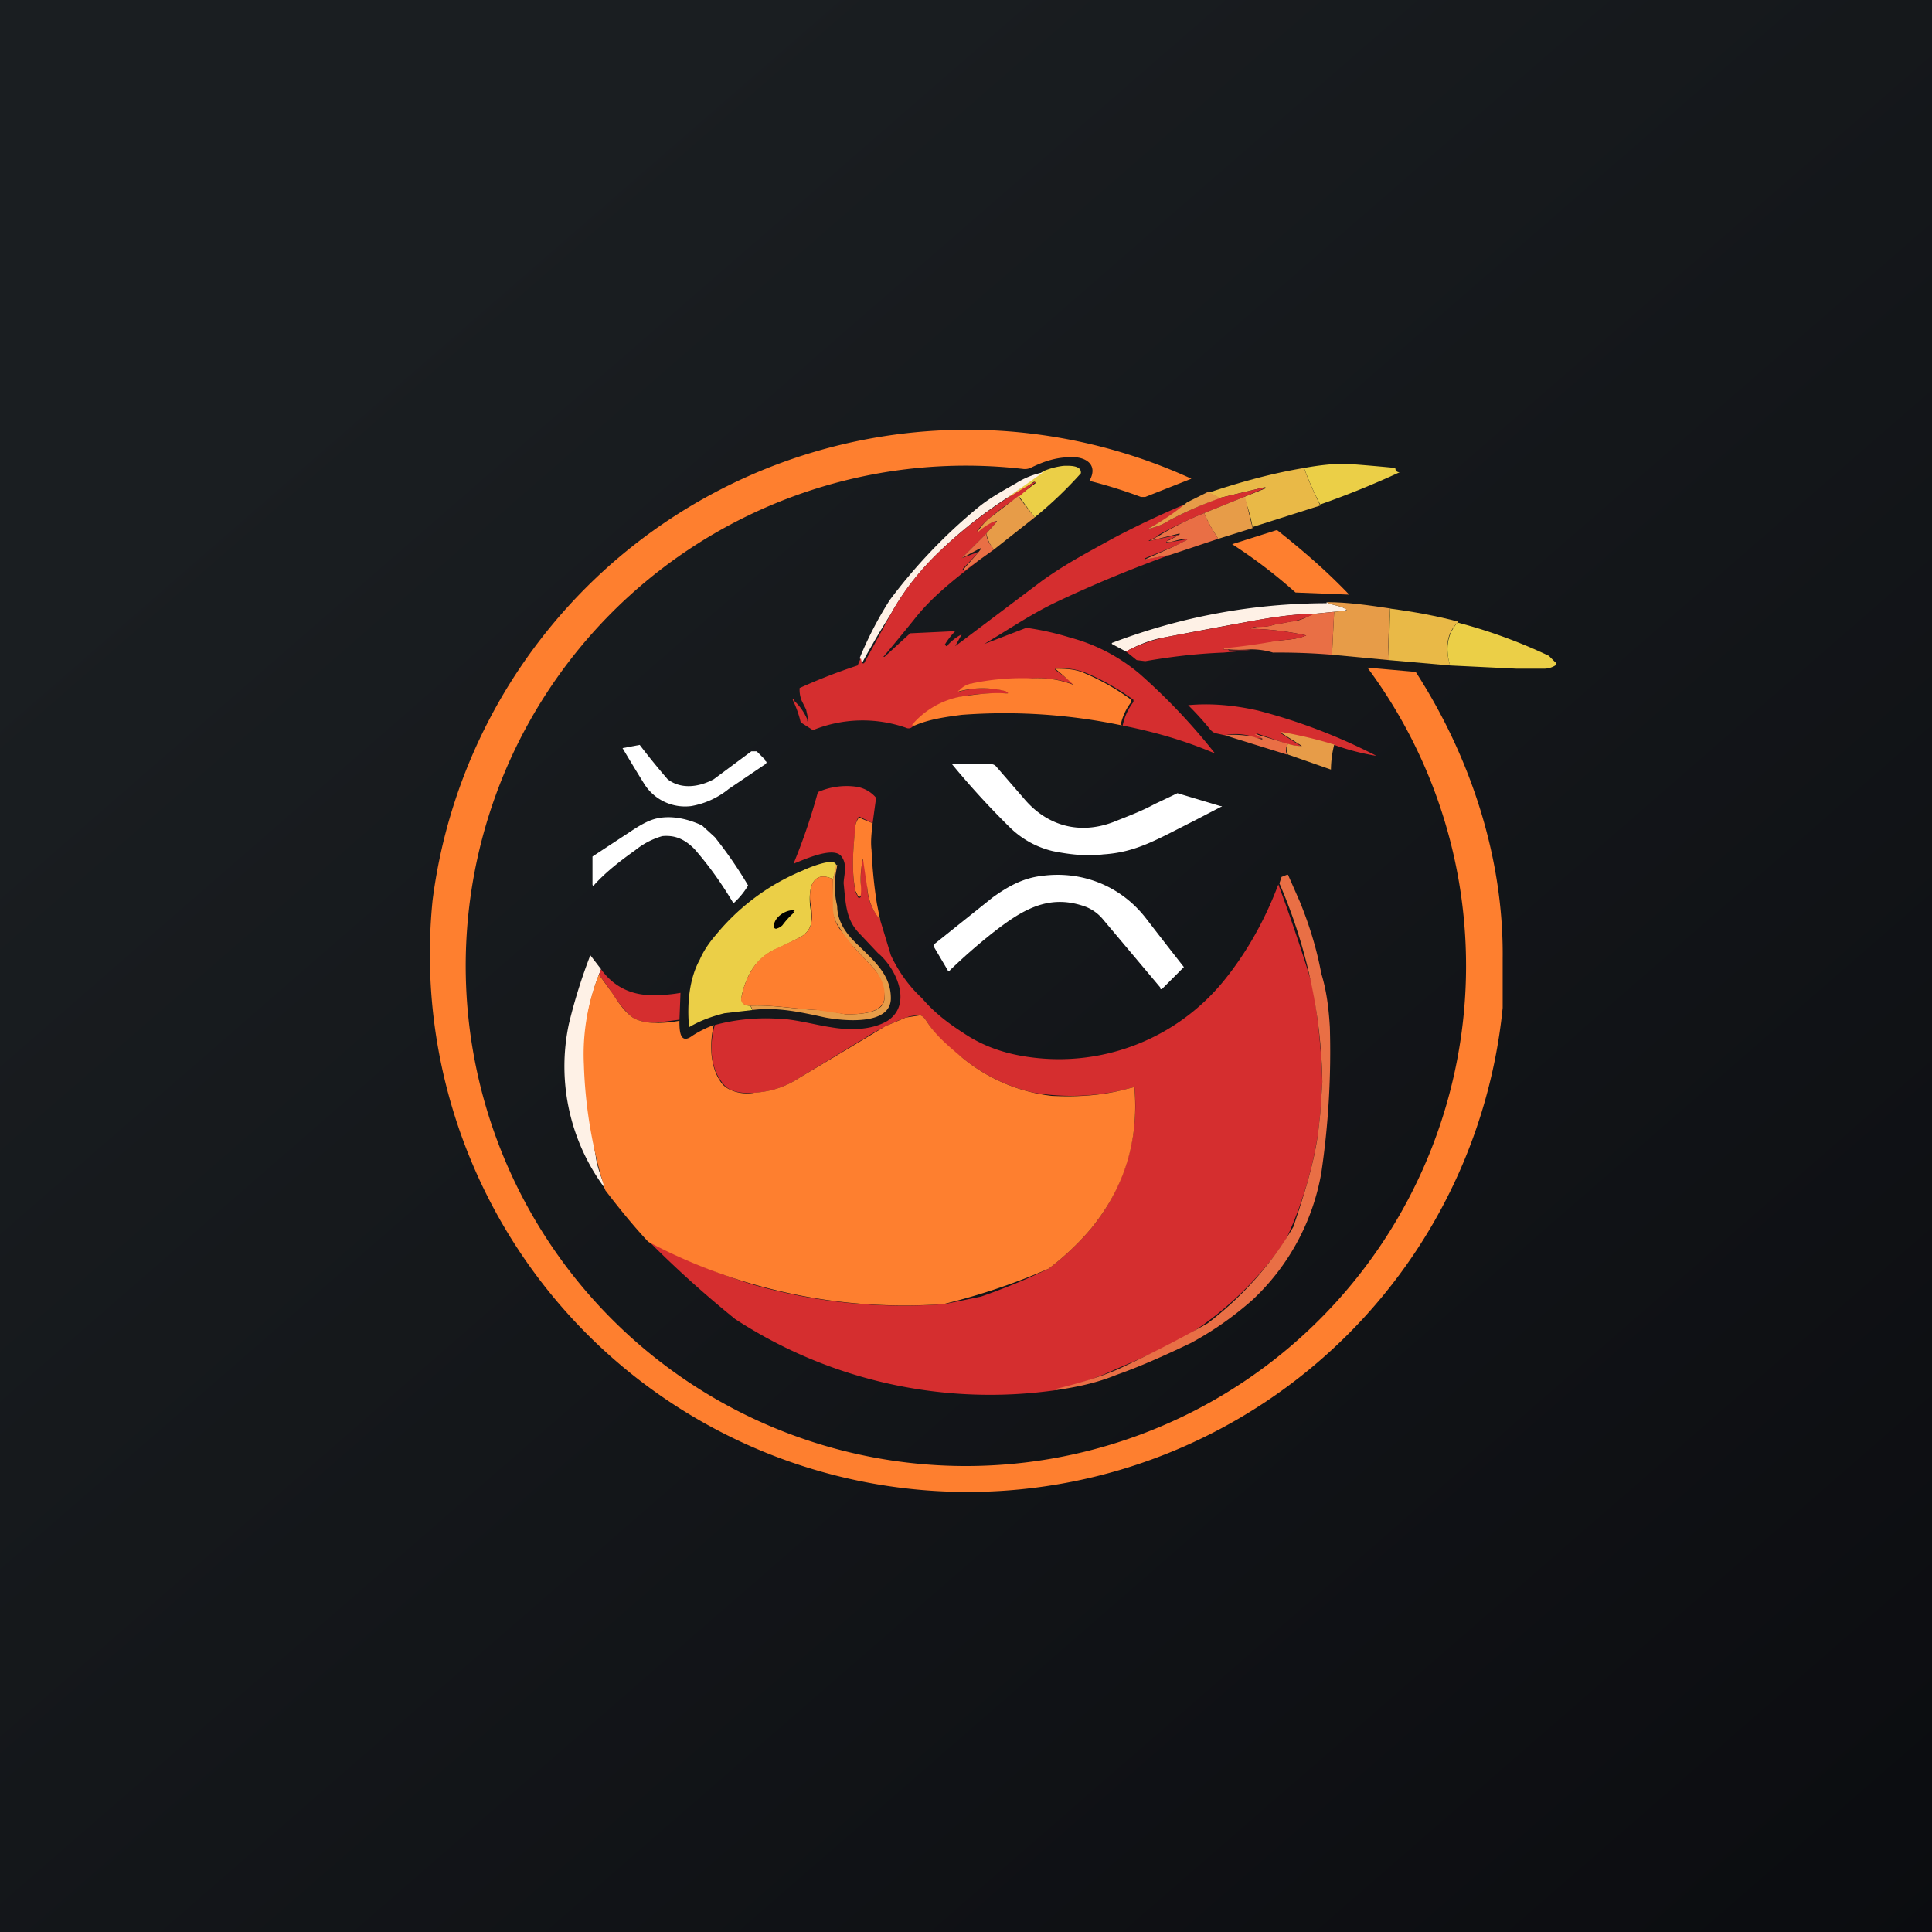 <!-- by TradingView --><svg width="18" height="18" viewBox="0 0 18 18" xmlns="http://www.w3.org/2000/svg"><rect x="0" y="0" width="18" height="18" fill="#333333" stroke="none"/><path fill="url(#a)" d="M0 0h18v18H0z"/><path d="m11.1 4.46-.43.17h-.04a4.49 4.49 0 0 0-.48-.15c.09-.16-.05-.23-.18-.22-.13 0-.25.04-.37.1a.14.14 0 0 1-.06.01 4.66 4.66 0 1 0 3.2 1.85l.45.04c.51.79.82 1.73.81 2.67v.46a5.01 5.01 0 1 1-9.97-1 5.02 5.02 0 0 1 7.07-3.93Z" fill="#FE7F2F"/><path d="M13.04 4.4a8.36 8.36 0 0 1-.74.3 2.78 2.78 0 0 1-.15-.34c.16-.03.3-.04.38-.04a16.6 16.6 0 0 1 .47.04c0 .02.01.04.04.04ZM9.64 4.82l-.15-.2.16-.12-.01-.01a.01.01 0 0 0-.01 0c-.08.06-.16.11-.25.15l.34-.25a.69.69 0 0 1 .19-.05c.04 0 .17-.01.16.07a3.77 3.77 0 0 1-.43.41Z" fill="#EBCF47"/><path d="M12.15 4.36c.04.12.1.24.15.35l-.63.2a1.5 1.5 0 0 0-.08-.28l.2-.08v-.01h-.01l-.42.1-.1-.05c.3-.1.59-.18.89-.23Z" fill="#E9B947"/><path d="m9.72 4.4-.34.24a4.2 4.2 0 0 0-.67.54c-.16.16-.3.34-.41.54a7.38 7.38 0 0 0-.27.46l-.02-.05a3.42 3.42 0 0 1 .28-.54 4.99 4.99 0 0 1 .82-.86c.11-.09.22-.15.36-.23.08-.05.16-.08.25-.1Z" fill="#FEF1E6"/><path d="M9.49 4.63c-.1.06-.18.12-.26.19a.73.73 0 0 0-.13.13c.06-.04.1-.07.16-.09.03-.01.04 0 .01.02l-.08.09-.23.23a26.32 26.32 0 0 0 .16-.06l-.15.16v.01h.01l.14-.09c-.23.18-.44.34-.61.56a30.43 30.43 0 0 1-.28.34h.01l.24-.22a91 91 0 0 0 .42-.02.69.69 0 0 0-.1.13h.01a.01.01 0 0 0 .02 0 .45.45 0 0 1 .13-.1l-.06.11s0 .01 0 0l.81-.61c.21-.15.38-.24.67-.4a8.48 8.48 0 0 1 .68-.32 2.16 2.16 0 0 1-.37.24c.08-.02.14-.04.2-.08.15-.08.31-.15.47-.21l.42-.1v.01l-.19.08-.37.15c-.15.06-.29.13-.42.2-.03.03-.07.04-.1.06h.01a28.33 28.33 0 0 1 .28-.06l-.1.05c-.04.02-.03.03.01.02a1.95 1.95 0 0 0 .17-.03l-.01.01-.12.06-.27.11v.01l.23-.04a11.88 11.88 0 0 0-1.06.44c-.23.11-.42.24-.67.39l.39-.15h.01c.14.02.27.05.4.09a1.67 1.67 0 0 1 .65.34 5.66 5.66 0 0 1 .7.74c-.28-.12-.56-.2-.86-.26a.52.52 0 0 1 .1-.22v-.02a2.2 2.2 0 0 0-.44-.25.61.61 0 0 0-.29-.04v.01a2.43 2.43 0 0 1 .18.14.9.9 0 0 0-.38-.06 5.13 5.13 0 0 0-.58.05.2.2 0 0 0-.1.06c-.02.01-.02.02 0 .01a.85.85 0 0 1 .43 0c.03.02.03.02 0 .02-.14 0-.28 0-.42.03a.79.79 0 0 0-.45.27c-.02.03-.05.03-.07.02a1.23 1.23 0 0 0-.86.02h-.01l-.11-.07a.98.98 0 0 0-.07-.2c-.01-.02 0-.03.01 0a.5.5 0 0 1 .12.17c0 .03.01.03.01 0l-.02-.09-.04-.08a.27.27 0 0 1-.02-.12 5.29 5.29 0 0 1 .54-.21l.03-.07.01.05h.02l.25-.46c.11-.2.25-.38.41-.54a4.2 4.2 0 0 1 .93-.69h.01l-.16.14Z" fill="#D52E2F"/><path d="m11.27 4.59.1.05c-.17.06-.33.13-.48.21-.06.04-.12.06-.2.08a2.16 2.16 0 0 0 .37-.25l.2-.1ZM9.49 4.63l.15.19-.38.3a.32.32 0 0 1-.07-.15l.08-.09c.03-.03.02-.03-.01-.02a.49.49 0 0 0-.15.1v-.01c.04-.06.08-.1.12-.13a55 55 0 0 1 .26-.2ZM11.6 4.63l.07.29-.32.1c-.05-.08-.1-.16-.13-.24l.37-.15Z" fill="#E79C48"/><path d="M11.22 4.78c.03.08.08.16.13.24l-.45.15-.22.04h-.01l.27-.12a3.8 3.8 0 0 1 .12-.06v-.01c-.06 0-.11.02-.16.03-.04 0-.05 0 0-.02l.09-.05v-.01a29.44 29.44 0 0 0-.28.07l.09-.05c.13-.08.27-.15.42-.21Z" fill="#E96F45"/><path d="M11.9 4.94c.24.19.46.38.67.6l-.5-.02a4.78 4.78 0 0 0-.59-.45l.41-.13Z" fill="#FE7F2F"/><path d="M9.19 4.97c0 .05.03.1.07.15l-.14.1-.14.1V5.3l.14-.16c.03-.04.03-.04-.01-.02a26.45 26.45 0 0 1-.15.08l.23-.23Z" fill="#E96F45"/><path d="M12.36 5.61c.05.03.12.03.17.06.02 0 .02.01 0 .02l-.1.01-.2.02c-.17 0-.37.03-.59.07a73 73 0 0 0-.8.15c-.12.02-.24.07-.35.13L10.36 6a.01.01 0 0 1 0-.01 5.62 5.62 0 0 1 2-.37Z" fill="#FEF1E6"/><path d="M12.95 5.67c-.01.16-.02.32-.01.48l-.53-.05.02-.4.1-.01c.02 0 .02-.01 0-.02-.05-.03-.12-.03-.17-.06.2 0 .4.03.6.06Z" fill="#E79C48"/><path d="M13.58 5.8c-.1.1-.12.23-.07.4l-.57-.05.01-.48c.23.03.44.07.63.12Z" fill="#E9B947"/><path d="m12.43 5.7-.02.4a6 6 0 0 0-.55-.02.7.7 0 0 0-.21-.03 1.34 1.34 0 0 1-.21 0h-.04v-.01l.07-.02.43-.05c.07-.01.18-.01.27-.05a2.57 2.57 0 0 0-.46-.06c-.08 0-.08 0 0-.02.05 0 .1 0 .16-.02l.16-.03c.06 0 .13-.03.2-.07l.2-.02Z" fill="#E96F45"/><path d="M12.24 5.72a.75.75 0 0 1-.2.07l-.17.03c-.05.02-.1.02-.16.02-.08.01-.08.02 0 .02a2.57 2.57 0 0 1 .46.06c-.09.04-.2.04-.27.05a5.7 5.7 0 0 1-.5.07v.01h.04l.01.01h.2a14.42 14.42 0 0 0-.25.02c-.26.01-.5.04-.73.08l-.08-.01a2.96 2.96 0 0 0-.1-.08c.11-.06.23-.1.35-.13l.8-.15c.22-.04.42-.07.6-.07Z" fill="#D52E2F"/><path d="M13.58 5.8a4.84 4.84 0 0 1 .85.31l.06.06a.02.02 0 0 1 .01.02l-.01.01a.2.2 0 0 1-.1.03h-.26l-.62-.03c-.05-.17-.02-.3.07-.4Z" fill="#EBCF47"/><path d="M10.46 6.76a5.32 5.32 0 0 0-1.5-.1c-.15.02-.3.04-.44.1H8.5v-.01a.79.79 0 0 1 .45-.26c.14-.02.28-.04.42-.03.03 0 .03 0 0-.02a.85.85 0 0 0-.43 0c-.02 0-.02 0 0-.01a.2.2 0 0 1 .1-.06 2.3 2.3 0 0 1 .58-.05.9.9 0 0 1 .38.06 2.43 2.43 0 0 0-.17-.15c.08 0 .18 0 .27.04a2.19 2.19 0 0 1 .44.25v.02a.52.52 0 0 0-.1.22Z" fill="#FE7F2F"/><path d="M12.81 7.04a2.22 2.22 0 0 1-.38-.1 4.48 4.48 0 0 0-.5-.11l.19.12a.4.4 0 0 1-.13-.02l-.29-.1.06.05c-.03 0-.06 0-.1-.02a.52.52 0 0 0-.25-.01l-.09-.02a.12.12 0 0 1-.05-.04 2.67 2.67 0 0 0-.2-.22c.21-.02.43 0 .65.05a5.3 5.3 0 0 1 1.1.42Z" fill="#D52E2F"/><path d="M12.43 6.94a.99.99 0 0 0-.03.23L12 7.03a.1.1 0 0 1 0-.1.4.4 0 0 0 .13.02l-.19-.12v-.01c.17.03.34.07.5.12Z" fill="#E79C48"/><path d="M12 6.93a.1.1 0 0 0-.01.1l-.58-.18c.1-.01.18 0 .25.01l.1.03v-.01l-.07-.04h.01l.3.09Z" fill="#E96F45"/><path d="M7.13 7.09c.02.01.01.02 0 .03l-.34.23a.76.76 0 0 1-.35.16A.45.45 0 0 1 6 7.3a18.4 18.4 0 0 1-.2-.33l.16-.03a6.86 6.86 0 0 0 .26.32c.13.1.3.07.43 0L7 7h.05l.08.08ZM8.87 7.12h.36a.06.06 0 0 1 .05.02l.26.3c.21.25.51.34.83.22.15-.06.26-.1.39-.17a15.75 15.75 0 0 0 .21-.1l.4.12c.02 0 .02 0 0 .01l-.25.13c-.34.17-.53.29-.84.31-.16.02-.32 0-.47-.03a.85.85 0 0 1-.4-.22 7.66 7.66 0 0 1-.54-.59Z" fill="#fff"/><path d="m8.13 7.67-.12-.06H8a.2.2 0 0 0-.03.09c-.02.2-.04.4 0 .61l.02.04a.01.01 0 0 0 .03 0v-.1c0-.1 0-.18.02-.24h.02l.02.25c0 .12.05.22.12.31l.1.33c.07.15.17.29.29.4.11.13.24.23.38.32.19.13.4.2.63.23a1.98 1.98 0 0 0 1.8-.71c.22-.27.39-.58.51-.9a16.3 16.3 0 0 1 .32.95c.05.3.08.59.09.89l-.02.3-.02.18a3.65 3.65 0 0 1-.3.99 3.12 3.12 0 0 1-.93.9c-.22.12-.43.21-.64.3a3.05 3.05 0 0 1-.57.2h.01a4.35 4.35 0 0 1-3-.66 10 10 0 0 1-.8-.72 5.97 5.97 0 0 0 .97.4 5.11 5.11 0 0 0 1.78.18l.34-.07a6.01 6.01 0 0 0 .63-.26c.17-.13.3-.26.4-.38a1.8 1.8 0 0 0 .4-1.31h-.01l-.12.03a2.12 2.12 0 0 1-.81.02 1.6 1.6 0 0 1-.67-.33c-.14-.1-.24-.2-.33-.34-.02-.03-.04-.05-.06-.05-.03 0-.07 0-.13.02a1.92 1.92 0 0 0-.38.19l-.61.37a.84.84 0 0 1-.41.14c-.1.01-.24 0-.3-.08-.13-.15-.13-.38-.08-.55.18-.05.38-.07.57-.06.16 0 .37.06.51.08.17.03.38.03.53-.06.24-.16.07-.5-.09-.63l-.17-.18c-.13-.13-.13-.28-.15-.47 0-.07.04-.17-.02-.25-.07-.1-.35.03-.43.06-.01.01-.02 0-.01-.01a5.63 5.63 0 0 0 .22-.65.66.66 0 0 1 .36-.05.3.3 0 0 1 .18.1v.02l-.03.22Z" fill="#D52E2F"/><path d="M6.66 7.8a3.88 3.88 0 0 1 .31.45.72.72 0 0 1-.13.16h-.01c-.12-.2-.23-.35-.36-.5-.1-.1-.19-.13-.3-.12a.71.71 0 0 0-.25.13c-.14.1-.27.2-.38.32-.01.02-.02.01-.02 0v-.26l.35-.23c.09-.06.16-.1.23-.12.15-.04.31 0 .44.06l.12.11Z" fill="#fff"/><path d="M8.13 7.67c-.01.09-.02.17-.01.25a4.5 4.5 0 0 0 .05.5l.03.15a.52.52 0 0 1-.12-.3A16.68 16.68 0 0 1 8.04 8a.86.86 0 0 0-.02.24.46.46 0 0 1 0 .1.01.01 0 0 1-.03 0l-.02-.04c-.04-.2-.02-.4 0-.61A.2.2 0 0 1 8 7.62h.01l.12.05Z" fill="#FE7F2F"/><path d="m7.8 8.06-.04.13c-.09-.04-.15-.03-.19.04-.03.06-.03.16-.02.23.02.12.02.2-.09.27l-.2.1a.51.51 0 0 0-.28.25.76.76 0 0 0-.07.2c-.01.06.02.09.08.09l.02.04-.26.03c-.12.03-.23.07-.33.13-.02-.21 0-.45.1-.63.03-.07.08-.15.15-.23a2.06 2.06 0 0 1 .81-.6c.04-.02.3-.13.31-.05Z" fill="#EBCF47"/><path d="M7.8 8.06c-.01.07-.03.14-.02.2 0 .05 0 .1.02.18 0 .15.09.27.2.37.14.14.3.27.3.49 0 .26-.45.21-.61.18-.23-.05-.45-.1-.68-.07a.1.1 0 0 0-.02-.04c.2-.01.41.03.62.04.09 0 .21.03.27.04.1 0 .36 0 .36-.15a.43.43 0 0 0-.13-.31l-.16-.17c-.06-.06-.09-.11-.13-.18a.37.37 0 0 1-.07-.19l.01-.26.03-.13Z" fill="#E79C48"/><path d="m10.81 9.2-.53-.63a.4.4 0 0 0-.16-.12c-.35-.13-.6.03-.87.24a5.39 5.39 0 0 0-.4.35.01.01 0 0 1-.02 0l-.13-.22a.02.02 0 0 1 0-.02l.55-.44c.14-.1.28-.18.46-.2.38-.05.74.1.97.4a54.72 54.72 0 0 0 .35.45l-.2.2a.01.01 0 0 1-.02-.01Z" fill="#fff"/><path d="M9.85 12.95h-.01v-.01c.2-.05.38-.1.57-.18a12.41 12.41 0 0 0 .84-.43 3.12 3.12 0 0 0 .8-.9c.1-.3.19-.58.23-.87l.02-.18.02-.3a4.86 4.86 0 0 0-.4-1.85l.02-.06.05-.02H12l.11.25c.09.22.16.45.2.67.05.16.07.33.08.5a7.72 7.72 0 0 1-.08 1.36 2.12 2.12 0 0 1-.64 1.18c-.17.15-.35.28-.57.4-.27.13-.5.23-.7.3-.17.07-.35.11-.55.14Z" fill="#E96F45"/><path d="M7.76 8.2v.25c0 .07.02.14.06.2l.13.17.16.17c.08.08.14.18.13.3 0 .16-.26.16-.36.16l-.27-.04c-.2-.01-.41-.05-.62-.04-.06 0-.1-.03-.08-.09a.76.76 0 0 1 .07-.2c.06-.12.15-.2.27-.25l.21-.1c.11-.07.11-.15.1-.27-.02-.07-.02-.17.01-.23.04-.07.1-.08.19-.04Z" fill="#FE7F2F"/><path d="M7.4 8.5a.78.78 0 0 0-.11.12.12.12 0 0 1-.05.03.02.02 0 0 1-.03-.02c0-.08.1-.15.18-.15.02 0 .02 0 0 .01Z"/><path d="m5.6 9.03-.02.05a2 2 0 0 0-.13.84 7.66 7.66 0 0 0 .1.85c.01.09.05.2.1.32a1.9 1.9 0 0 1-.35-1.55 5.02 5.02 0 0 1 .2-.64l.1.13Z" fill="#FEF1E6"/><path d="m6.33 9.5-.23.03c-.07 0-.18-.02-.23-.07a.97.97 0 0 1-.16-.2 4.54 4.54 0 0 0-.13-.18l.02-.05c.12.17.3.25.5.24a1.21 1.21 0 0 0 .24-.02l-.01.26Z" fill="#D52E2F"/><path d="m5.58 9.08.13.18c.05.08.1.15.16.2.05.05.16.07.23.07.05 0 .13 0 .23-.02 0 .08 0 .23.12.14a1 1 0 0 1 .2-.1c-.04.17-.04.4.08.55.07.08.22.1.3.08a.84.84 0 0 0 .42-.14 123.69 123.69 0 0 0 .8-.48l.19-.08.13-.02c.02 0 .04.02.06.05.09.14.2.23.33.34a1.6 1.6 0 0 0 .84.36c.22.01.43 0 .64-.05l.12-.03a.01.01 0 0 1 .01 0v.01c.04.5-.1.93-.4 1.3-.1.12-.23.25-.4.38a6 6 0 0 1-.98.33 5.1 5.1 0 0 1-2.75-.58c-.14-.15-.27-.31-.4-.48a4.3 4.3 0 0 1-.2-1.17 2 2 0 0 1 .14-.84Z" fill="#FE7F2F"/><defs><linearGradient id="a" x1="3.35" y1="3.12" x2="21.9" y2="24.43" gradientUnits="userSpaceOnUse"><stop stop-color="#1A1E21"/><stop offset="1" stop-color="#06060A"/></linearGradient></defs></svg>